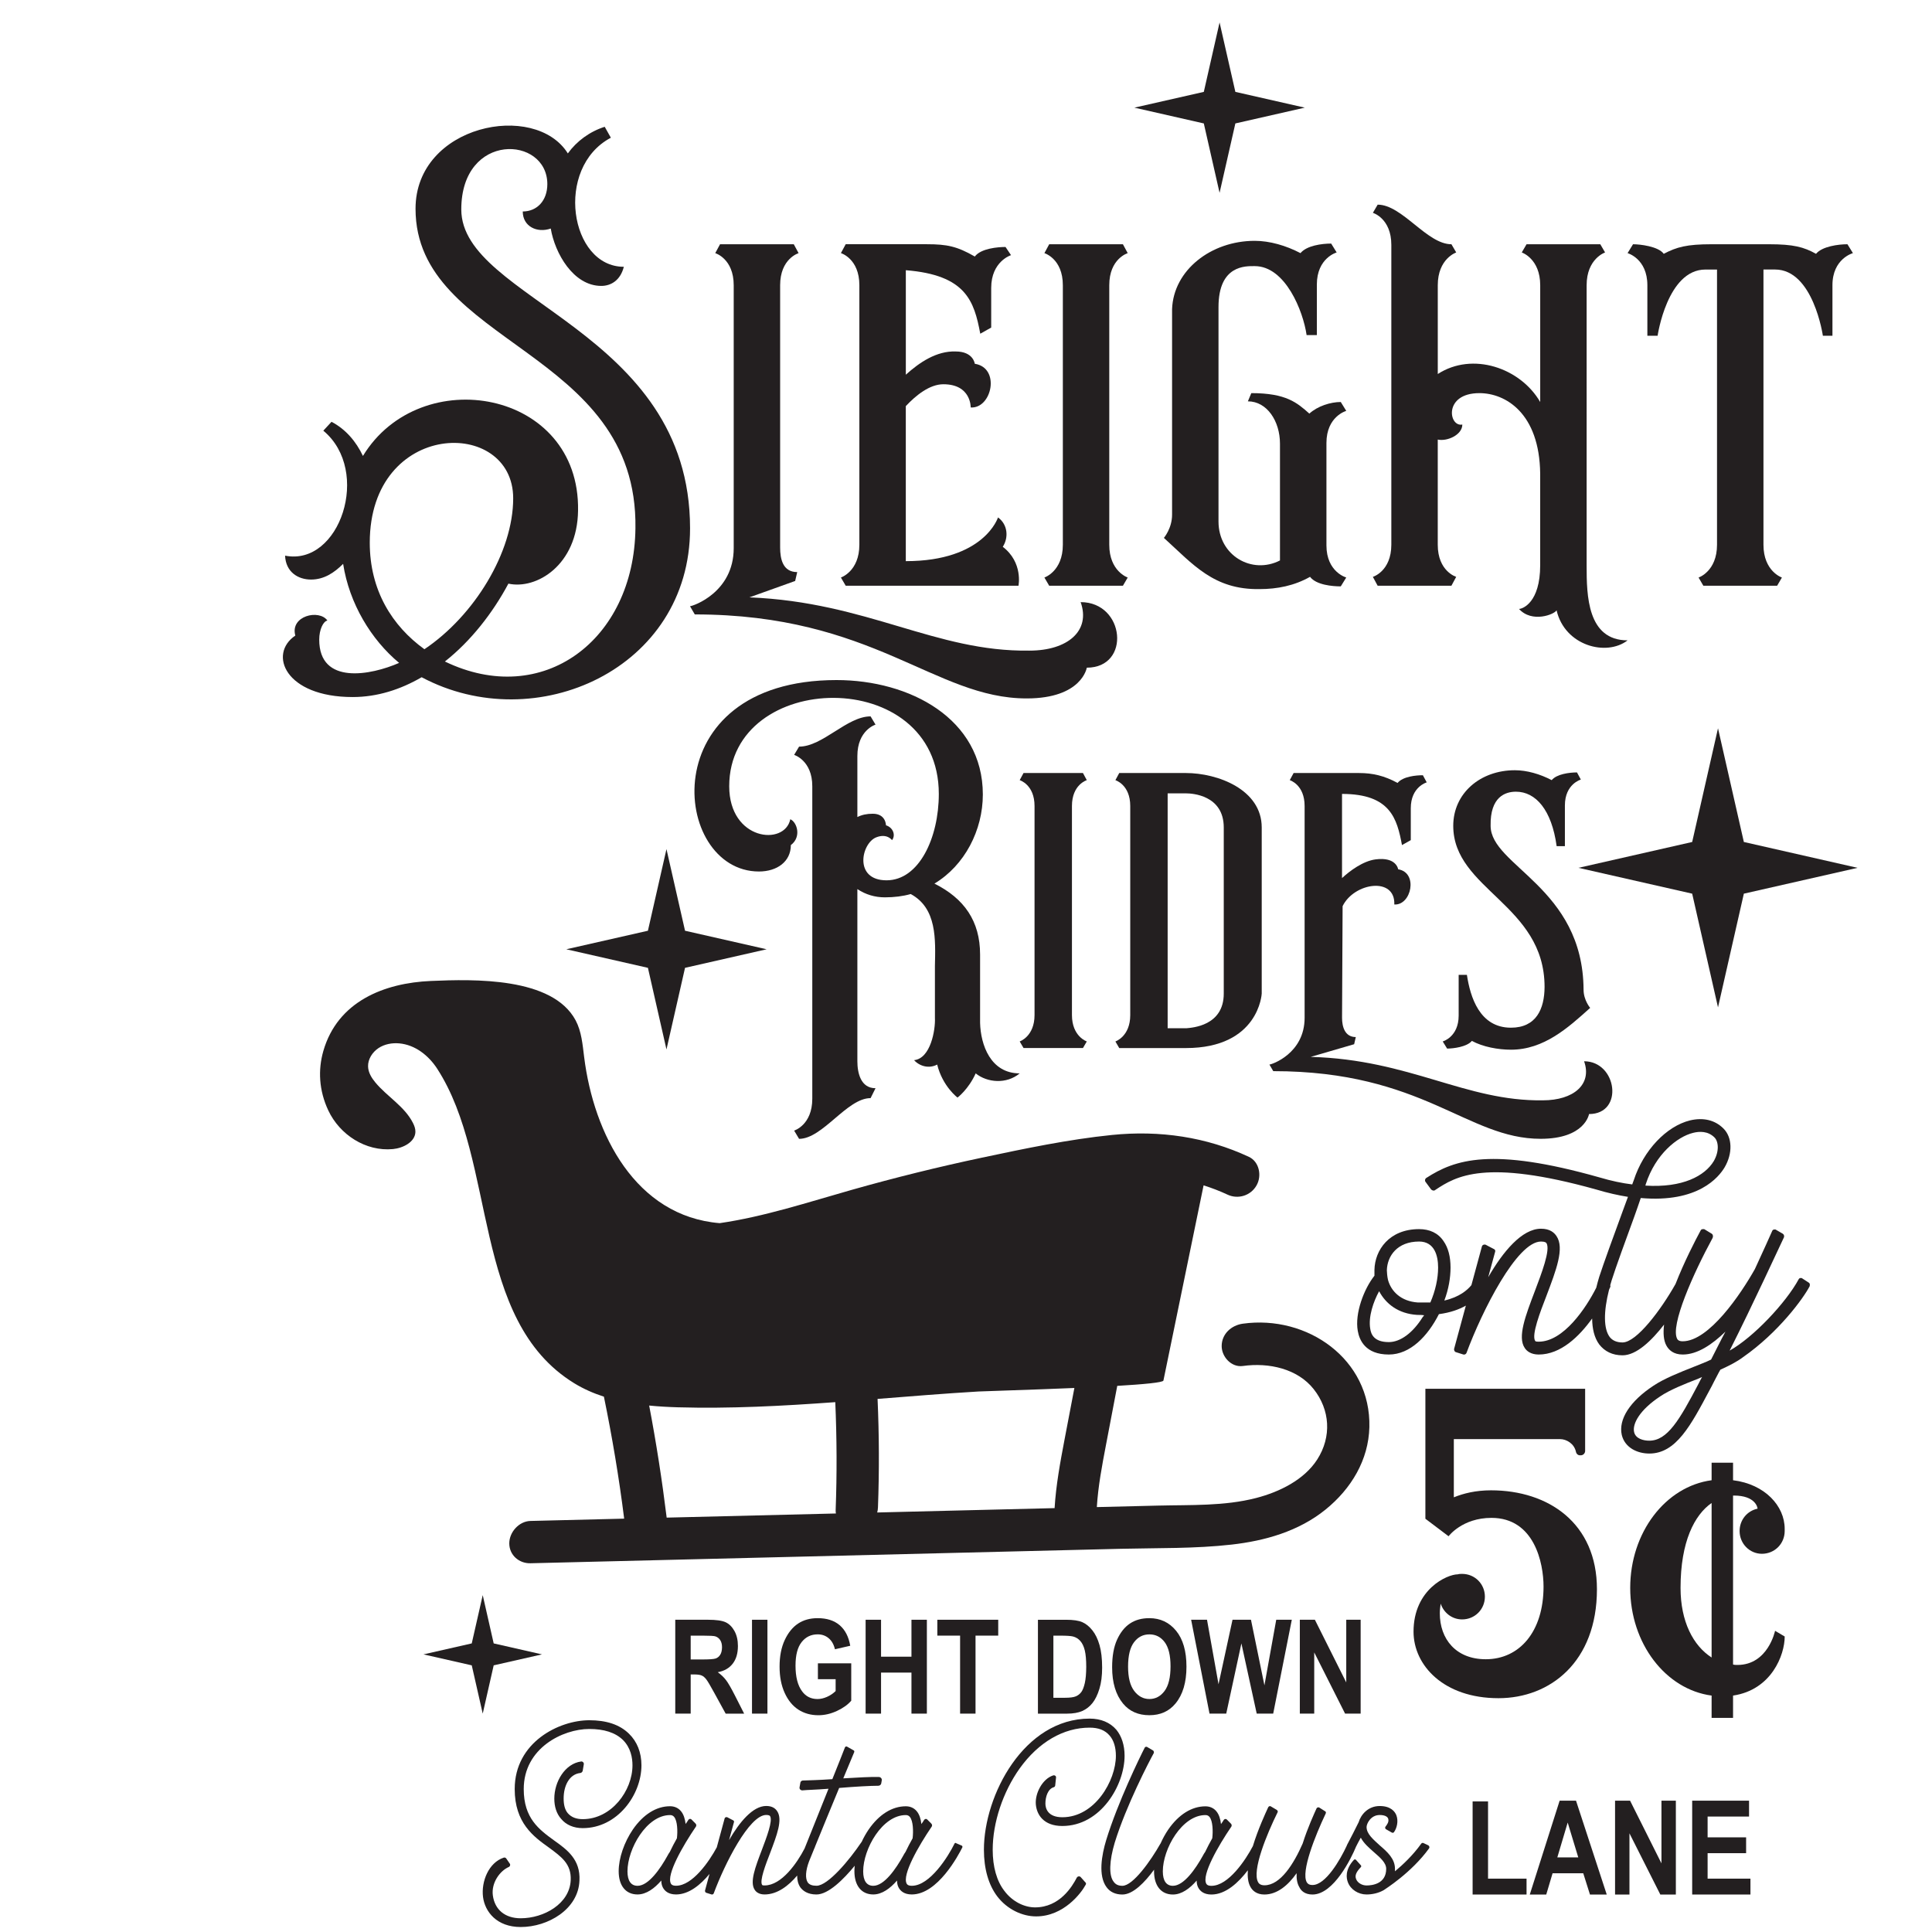 <?xml version="1.0" encoding="utf-8"?>
<!-- Generator: Adobe Illustrator 26.4.1, SVG Export Plug-In . SVG Version: 6.00 Build 0)  -->
<svg version="1.1" id="Layer_1" xmlns="http://www.w3.org/2000/svg" xmlns:xlink="http://www.w3.org/1999/xlink" x="0px" y="0px"
	 viewBox="0 0 864 864" style="enable-background:new 0 0 864 864;" xml:space="preserve">
<style type="text/css">
	.st0{fill:#231F20;}
</style>
<g>
	<path class="st0" d="M188.57,302.86c51,27.18,120.03-3.67,120.03-66.58c0-88.88-102.31-102.01-102.31-142.63
		c0-34.81,38.48-32.98,38.48-11.3c0,7.33-4.58,12.22-10.99,12.22c0,6.72,6.41,9.77,12.52,7.63c1.83,10.99,10.08,25.66,22.6,25.66
		c4.28,0,8.55-2.44,10.08-8.55c-24.13,0-31.15-44.28-5.8-57.72l-2.75-4.89c-6.72,2.14-12.52,6.41-16.49,11.91
		c-14.66-23.52-68.11-12.83-68.11,24.74c0,61.08,99.56,62.61,98.34,142.93c-0.61,50.09-41.53,80.63-85.21,59.55
		c11.61-9.16,21.38-21.69,28.4-34.82c12.52,2.75,30.85-8.24,31.15-32.68c0.92-54.06-70.55-66.57-96.2-24.43
		c-3.05-6.41-7.64-11.91-14.05-15.27l-3.67,3.97c21.69,18.02,7.33,60.77-17.1,55.89c0.31,7.33,5.8,10.69,11.61,10.69
		c5.8,0,10.38-3.05,14.35-7.02c2.75,17.72,12.52,33.9,25.04,44.29c-12.52,5.5-35.73,10.07-35.73-10.39c0-4.58,1.83-8.24,3.66-8.55
		c-3.66-5.19-16.8-2.13-14.35,6.72c-12.22,8.24-4.58,27.49,25.66,27.49C168.72,311.72,179.1,308.36,188.57,302.86z M165.36,242.7
		c0-54.97,64.14-56.2,64.14-19.85c0,24.12-17.41,52.53-39.7,67.49C175.43,279.96,165.36,264.07,165.36,242.7z"/>
	<path class="st0" d="M328.12,127.56c0,52.23,0,68.41,0,117.58c0,19.85-18.32,25.96-19.55,25.96l2.14,3.67
		c80.02,0,107.2,37.57,148.43,37.57c24.74,0,26.88-13.75,26.88-13.75c19.85,0,17.1-29.32-2.75-29.32
		c4.58,12.83-5.8,21.69-22.91,21.69c-42.14,0.61-72.38-21.69-125.22-23.82l20.46-7.33l0.92-3.97c-6.41,0-7.64-5.81-7.64-10.99
		V127.56c0-11.91,8.25-14.35,8.25-14.35l-2.14-3.97h-32.99l-2.14,3.97C319.87,113.2,328.12,115.65,328.12,127.56z"/>
	<path class="st0" d="M376.06,258.27l2.14,3.67h77.27c0,0,2.14-10.39-7.02-17.41c2.75-4.27,2.14-10.08-2.14-13.13
		c0,0-6.11,19.55-41.23,19.55v-69.33c4.58-4.89,10.69-9.78,16.8-9.78c12.52,0,12.22,10.38,12.22,10.38
		c9.47,0.61,13.44-17.71,1.83-19.54c0,0-0.61-5.5-8.55-5.5c-8.55-0.3-16.19,4.89-22.29,10.39v-46.73
		c26.88,2.14,30.54,13.74,33.29,28.4l4.89-2.75v-17.72c0-11.91,8.86-14.66,8.86-14.66l-2.45-3.66c-3.36,0-10.99,0.61-13.74,4.27
		c-7.94-4.58-12.52-5.5-21.38-5.5H378.2l-2.14,3.97c0,0,8.25,2.45,8.25,14.35v116.06C384.31,255.52,376.06,258.27,376.06,258.27z"/>
	<path class="st0" d="M467.06,258.27l2.14,3.67h32.98l2.14-3.67c0,0-8.25-2.75-8.25-14.66V127.56c0-11.91,8.25-14.35,8.25-14.35
		l-2.14-3.97H469.2l-2.14,3.97c0,0,8.25,2.45,8.25,14.35v116.06C475.31,255.52,467.06,258.27,467.06,258.27z"/>
	<path class="st0" d="M581.58,113.2c-6.41-3.36-13.74-5.5-20.46-5.5c-19.55,0-36.34,13.13-36.96,30.54v91.93
		c0,6.11-3.66,10.38-3.66,10.38c13.13,11.91,22.29,23.21,42.76,22.9c7.94,0,15.58-1.52,22.6-5.49c2.75,3.66,10.08,4.27,13.74,4.27
		l2.45-3.97c0,0-8.86-2.44-8.86-14.35v-45.81c0-11.91,8.86-14.35,8.86-14.35l-2.45-3.97c-4.58,0-10.38,1.83-14.05,5.19
		c-5.5-4.89-10.38-9.16-25.96-9.16l-1.53,3.67c8.55,0,14.35,8.86,14.35,18.93v52.23c-12.52,6.41-27.49-2.14-27.49-17.41v-95.9
		c0-18.93,12.22-18.32,16.19-18.32c13.74,0,21.68,20.16,23.21,30.84h4.58v-22.6c0-11.91,8.86-14.35,8.86-14.35l-2.45-3.97
		C591.05,108.93,584.33,109.84,581.58,113.2z"/>
	<path class="st0" d="M613.95,257.97l2.14,3.97h32.99l2.14-3.97c0,0-8.25-2.45-8.25-14.36v-47.03c4.28,0.92,10.99-2.14,10.99-6.72
		c-6.11,1.22-8.55-14.05,7.64-14.05c11.6,0,26.88,8.86,27.18,36.04v40.92c0,16.8-7.94,19.55-9.47,19.55
		c5.8,6.41,15.88,2.44,16.8,0.61c3.66,15.88,22.29,20.77,31.76,13.44c-18.02,0-18.32-20.16-18.32-33.29V127.56
		c0-11.91,8.25-14.66,8.25-14.66l-2.14-3.67h-32.98l-2.14,3.67c0,0,8.25,2.75,8.25,14.66v52.23c-8.86-15.27-30.23-22.61-45.81-12.53
		v-39.7c0-11.91,8.25-14.66,8.25-14.66l-2.14-3.67c-10.99,0-21.99-17.71-32.99-17.71l-2.14,3.66c0,0,8.25,2.44,8.25,14.35v134.07
		C622.19,255.52,613.95,257.97,613.95,257.97z"/>
	<path class="st0" d="M736.71,127.56v22.6h4.58c0,0,4.28-29.62,21.38-29.62h5.19v123.08c0,11.91-8.25,14.66-8.25,14.66l2.14,3.67
		h32.99l2.14-3.67c0,0-8.25-2.75-8.25-14.66V120.53h5.19c17.1,0,21.38,29.62,21.38,29.62h4.28v-22.6c0-11.91,9.16-14.35,9.16-14.35
		l-2.45-3.97c-3.97,0-11.3,0.92-14.05,4.28c-5.5-3.05-10.08-4.28-21.07-4.28h-25.65c-10.99,0-15.58,1.22-21.38,4.28
		c-2.44-3.36-10.69-4.28-13.74-4.28l-2.44,3.97C727.85,113.2,736.71,115.65,736.71,127.56z"/>
	<path class="st0" d="M408.78,474.11c2.46,2.7,6.64,3.93,10.33,1.97c2.46,9.84,9.1,14.76,9.1,14.76s4.92-3.69,8.12-10.82
		c5.17,4.18,13.78,4.92,19.68,0c-13.04,0-17.47-12.79-17.71-22.63v-30.5c0-15.01-7.13-25.09-20.42-31.74
		c13.53-8.12,21.65-23.86,21.65-39.85c0-33.95-32.72-51.17-65.44-51.17c-82.66,0-73.8,85.61-34.69,85.61
		c8.12,0,14.27-4.43,14.27-11.81c4.92-3.69,2.71-10.33-0.25-11.56c-2.46,12.05-27.31,9.59-27.31-14.76
		c0-52.15,93.73-54.37,93.73,3.44c0,19.68-8.86,38.63-23.37,38.63c-14.76,0-11.32-16.48-4.68-19.19c4.92-1.97,7.13,1.23,7.13,1.23
		c1.72-2.21,0.49-5.66-2.71-6.64c0,0,0-5.17-5.9-5.17c-2.71,0-4.92,0.49-6.89,1.48v-27.31c0-11.56,8.12-14.02,8.12-14.02l-2.21-3.69
		c-10.58,0-21.4,13.53-31.98,13.53l-2.21,3.69c0,0,8.12,2.46,8.12,14.02v139.73c0,11.81-8.12,14.27-8.12,14.27l2.21,3.69
		c10.58,0,21.4-18.21,31.98-18.21l2.21-4.43c-6.64,0-8.12-6.89-8.12-12.05v-77c3.69,2.46,7.87,3.69,12.3,3.69
		c4.18,0,8.12-0.5,11.56-1.48c11.81,6.39,11.07,20.41,10.82,32.23v23.12C418.38,460.58,416.16,473.37,408.78,474.11z"/>
	<path class="st0" d="M486.02,348.89l-1.72-3.2h-26.57l-1.72,3.2c0,0,6.64,1.97,6.64,11.56v93.48c0,9.6-6.64,11.81-6.64,11.81
		l1.72,2.95h26.57l1.72-2.95c0,0-6.64-2.21-6.64-11.81v-93.48C479.38,350.86,486.02,348.89,486.02,348.89z"/>
	<path class="st0" d="M498.81,465.75l1.72,2.95h29.77c32.72,0,33.95-24.36,33.95-24.36v-74.29c0-16.97-19.68-24.35-33.95-24.35
		h-29.77l-1.72,3.2c0,0,6.64,1.97,6.64,11.56v93.48C505.46,463.53,498.81,465.75,498.81,465.75z M522.18,354.8h8.36
		c2.46,0,16.73,0.74,16.73,15.25v74.29c0,14.52-14.27,15.25-16.73,15.5h-8.36V354.8z"/>
	<path class="st0" d="M576.79,348.89c0,0,6.64,1.97,6.64,11.56v94.71c0,15.99-14.76,20.91-15.74,20.91l1.72,2.95
		c67.16,0,86.59,30.26,119.56,30.26c19.93,0,21.65-11.07,21.65-11.07c15.74,0,12.55-23.61-2.21-23.61
		c3.69,10.33-4.68,17.47-18.45,17.47c-34.69,0.49-59.29-18.21-103.81-19.43l19.43-5.66l0.74-3.2c-4.92,0-6.15-4.67-6.15-8.61
		l0.25-49.94c5.17-10.57,23.62-13.28,23.12-0.74c7.63,0.5,10.82-14.27,1.72-15.74c0,0-0.74-5.66-10.09-4.43
		c-5.66,0.74-11.56,5.17-15.01,8.36v-37.64c21.65,0,24.6,11.07,26.81,22.88l3.94-2.21v-14.27c0-9.59,7.13-11.56,7.13-11.56
		l-1.72-3.19c-2.95,0-8.86,0.49-11.32,3.44c-5.9-3.2-11.07-4.43-17.22-4.43h-29.27L576.79,348.89z"/>
	<path class="st0" d="M675.69,459.59c-14.02,0-18.2-13.78-19.68-23.62h-3.69v18.21c0,9.59-7.13,11.56-7.13,11.56l1.97,3.19
		c2.71,0,8.86-0.74,11.07-3.44c4.92,2.7,11.81,3.94,17.47,3.94c14.76,0,25.59-9.84,35.43-18.7c0,0-2.95-3.45-2.95-8.12
		c-0.25-45.76-41.57-55.36-41.57-73.31c-0.25-13.04,6.64-15.25,11.32-15.25c8.86,0,15.99,8.12,18.21,24.35h3.69v-18.21
		c0-9.59,7.13-11.56,7.13-11.56l-1.72-3.2c-3.44,0-9.1,0.74-11.31,3.45c-5.17-2.71-11.07-4.43-16.48-4.43
		c-15.5,0-27.55,10.34-27.55,24.85c0,28.54,40.84,35.18,40.84,72.08C690.69,451.23,687,459.59,675.69,459.59z"/>
	<path class="st0" d="M327.65,744.03c1.57-2,2.35-4.65,2.35-7.93c0-2.6-0.51-4.82-1.54-6.69c-1.03-1.86-2.34-3.17-3.93-3.92
		c-1.6-0.75-4.26-1.13-7.98-1.13h-14.57v41.98h6.9v-17.52h1.43c1.6,0,2.76,0.15,3.48,0.47c0.72,0.31,1.41,0.89,2.05,1.72
		c0.65,0.83,1.87,2.9,3.67,6.2l5.01,9.14h8.26l-4.16-8.19c-1.67-3.28-2.99-5.56-3.96-6.83c-0.97-1.27-2.2-2.44-3.68-3.51
		C323.85,747.3,326.08,746.04,327.65,744.03z M322.08,740.03c-0.53,0.84-1.23,1.4-2.08,1.67c-0.86,0.28-2.85,0.42-5.99,0.42h-5.13
		v-10.65h5.42c3.1,0,4.97,0.11,5.62,0.32c0.91,0.3,1.63,0.86,2.17,1.68c0.53,0.81,0.8,1.88,0.8,3.22
		C322.87,738.07,322.61,739.19,322.08,740.03z"/>
	<rect x="336.3" y="724.36" class="st0" width="6.9" height="41.98"/>
	<path class="st0" d="M365.67,730.89c1.9,0,3.53,0.57,4.9,1.72c1.37,1.14,2.31,2.79,2.82,4.95l6.84-1.57
		c-0.7-4.04-2.29-7.11-4.75-9.21c-2.46-2.09-5.74-3.13-9.82-3.13c-3.4,0-6.33,0.81-8.77,2.43s-4.43,4.08-5.96,7.36
		c-1.53,3.29-2.3,7.24-2.3,11.86c0,4.5,0.75,8.42,2.27,11.75c1.51,3.33,3.56,5.83,6.14,7.51c2.59,1.67,5.57,2.5,8.95,2.5
		c2.77,0,5.54-0.64,8.3-1.92s4.88-2.81,6.39-4.58v-16.72h-14.91v7.1h7.93v5.31c-1.14,1.1-2.44,1.98-3.89,2.61
		c-1.45,0.64-2.86,0.96-4.21,0.96c-2.89,0-5.18-1.13-6.87-3.41c-1.98-2.63-2.97-6.48-2.97-11.54c0-4.72,0.91-8.22,2.74-10.52
		C360.33,732.04,362.72,730.89,365.67,730.89z"/>
	<polygon class="st0" points="414.5,766.34 414.5,724.36 407.61,724.36 407.61,740.88 394.01,740.88 394.01,724.36 387.11,724.36 
		387.11,766.34 394.01,766.34 394.01,747.99 407.61,747.99 407.61,766.34 	"/>
	<polygon class="st0" points="446.41,724.36 419.18,724.36 419.18,731.46 429.36,731.46 429.36,766.34 436.26,766.34 436.26,731.46 
		446.41,731.46 	"/>
	<path class="st0" d="M484.01,725.44c-1.62-0.71-4.03-1.07-7.22-1.07h-12.62v41.98h12.99c2.79,0,5.07-0.4,6.85-1.19
		c1.77-0.79,3.29-1.97,4.54-3.54c1.25-1.56,2.29-3.69,3.11-6.37c0.82-2.68,1.22-5.84,1.22-9.46c0-4.03-0.39-7.4-1.17-10.11
		c-0.78-2.71-1.85-4.92-3.22-6.62C487.13,727.36,485.63,726.15,484.01,725.44z M485.13,752.69c-0.42,1.83-0.95,3.17-1.58,4.02
		c-0.64,0.85-1.45,1.49-2.45,1.91c-1,0.42-2.61,0.63-4.83,0.63h-5.19v-27.78h3.14c2.77,0,4.65,0.13,5.62,0.37
		c1.29,0.33,2.39,1,3.29,2.03c0.9,1.03,1.57,2.44,2,4.23c0.43,1.79,0.64,4.25,0.64,7.35C485.75,748.44,485.55,750.86,485.13,752.69z
		"/>
	<path class="st0" d="M513.98,723.65c-3.38,0-6.26,0.79-8.64,2.38c-2.38,1.58-4.3,3.99-5.78,7.23c-1.47,3.23-2.21,7.35-2.21,12.35
		c0,6.89,1.63,12.31,4.9,16.26c2.87,3.46,6.79,5.18,11.75,5.18c4.92,0,8.82-1.75,11.69-5.24c3.27-3.95,4.9-9.44,4.9-16.46
		c0-6.95-1.55-12.3-4.63-16.06C522.88,725.53,518.88,723.65,513.98,723.65z M520.79,756.22c-1.79,2.39-4.04,3.59-6.77,3.59
		c-2.7,0-4.97-1.21-6.8-3.62c-1.83-2.41-2.74-6.03-2.74-10.86c0-4.93,0.89-8.56,2.66-10.91c1.77-2.35,4.06-3.52,6.88-3.52
		c2.82,0,5.1,1.16,6.84,3.49c1.74,2.33,2.61,5.93,2.61,10.79C523.47,750.14,522.58,753.82,520.79,756.22z"/>
	<polygon class="st0" points="559.44,724.36 551.19,724.36 544.93,753.21 539.78,724.36 532.68,724.36 540.9,766.34 548.38,766.34 
		555.16,734.94 562.01,766.34 569.38,766.34 577.7,724.36 570.74,724.36 565.46,753.7 	"/>
	<polygon class="st0" points="588.02,724.36 581.29,724.36 581.29,766.34 587.73,766.34 587.73,738.97 601.53,766.34 608.49,766.34 
		608.49,724.36 602.05,724.36 602.05,752.39 	"/>
	<polygon class="st0" points="665.46,805.61 658.56,805.61 658.56,847.24 682.68,847.24 682.68,840.14 665.46,840.14 	"/>
	<path class="st0" d="M697.48,805.27l-13.35,41.97h7.36l2.83-9.5h13.72l3,9.5h7.5l-13.74-41.97H697.48z M696.44,830.64l4.64-15.58
		l4.73,15.58H696.44z"/>
	<polygon class="st0" points="743.01,833.3 728.98,805.27 722.26,805.27 722.26,847.24 728.7,847.24 728.7,819.87 742.5,847.24 
		749.45,847.24 749.45,805.27 743.01,805.27 	"/>
	<polygon class="st0" points="763.65,828.75 780.87,828.75 780.87,821.67 763.65,821.67 763.65,812.37 782.18,812.37 782.18,805.27 
		756.75,805.27 756.75,847.24 782.81,847.24 782.81,840.14 763.65,840.14 	"/>
	<path class="st0" d="M259.61,792.88c0.49-0.12,0.85-0.49,0.98-0.98l0.49-2.93c0.12-0.61-0.49-1.35-1.22-1.22
		c-7.21,0.98-11.97,9.04-11.97,16.61c0,3.54,0.98,6.72,3.05,9.04c2.2,2.69,5.62,4.15,9.65,4.15c15.52,0,26.27-14.9,26.27-28.1
		c0-5.74-1.95-10.63-5.62-14.17c-4.15-4.03-10.02-5.98-17.71-5.98c-13.44,0-33.35,9.77-33.35,30.78c0,15.15,8.43,21.26,15.27,26.14
		c5.62,4.16,10.14,7.33,9.77,14.66c-0.49,10.51-11.97,16.98-22.36,16.98c-6.96,0-11.6-3.79-12.46-10.26
		c-0.73-5.62,3.18-10.99,7.21-12.71c0.49-0.24,0.73-0.98,0.37-1.46l-1.59-2.32c-0.25-0.37-0.73-0.49-1.1-0.37
		c-6.72,2.2-10.14,10.63-9.28,17.59c0.85,6.59,6.11,13.44,16.86,13.44c12.22,0,25.78-7.94,26.27-20.77
		c0.49-9.41-5.5-13.8-11.36-17.96c-6.72-4.89-13.56-9.89-13.56-22.96c0-18.32,17.47-26.87,29.32-26.87c6.6,0,11.61,1.59,15.03,4.89
		c3.54,3.54,4.28,8.06,4.28,11.36c0,11.36-9.41,24.07-22.23,24.07c-2.93,0-5.13-0.85-6.72-2.69c-1.34-1.59-1.83-3.91-1.83-6.48
		C252.03,798.62,254.6,793.37,259.61,792.88z"/>
	<path class="st0" d="M430.13,825.38c-0.73-0.24-1.83-0.85-2.56-1.1c-0.25-0.24-0.61-0.12-0.73,0.24
		c-2.81,5.74-10.99,18.81-19.06,18.81c-1.83,0-2.2-0.73-2.32-0.98c-2.08-3.91,5.25-16.73,11.24-25.53c0.24-0.49,0.12-0.98-0.25-1.34
		l-1.83-1.84c-0.49-0.36-0.98-0.24-1.35,0.25c-0.25,0.49-0.73,1.1-1.22,1.83c-0.25-2.2-0.85-4.28-2.08-5.74
		c-1.22-1.47-2.93-2.2-4.89-2.2c-6.11,0-11.97,3.66-16.61,10.38c-1.19,1.75-2.25,3.63-3.14,5.57c-0.05,0.05-0.11,0.1-0.15,0.17
		c-5.25,7.82-14.9,19.42-20.03,19.42c-1.95,0-3.18-0.49-3.91-1.47c-1.22-1.83-0.98-5.37,0.61-9.53c0.38-0.93,1.19-2.91,2.27-5.57
		c0.11-0.24,0.22-0.47,0.3-0.66c0.06-0.09,0.09-0.2,0.09-0.31c2.78-6.82,7.09-17.34,10.77-26.2c7.21-0.61,14.17-0.98,17.47-0.98
		c0.61,0,1.22-0.36,1.35-1.1l0.24-1.35c0.12-0.73-0.49-1.47-1.34-1.47c-3.3-0.12-9.53,0.24-15.88,0.61
		c2.32-5.62,4.15-10.02,4.89-11.73c0.12-0.37,0-0.73-0.37-0.85l-2.81-1.59c-0.37-0.25-0.86,0-0.98,0.36
		c-0.73,1.96-2.93,7.45-5.62,14.17c-6.96,0.49-10.87,0.49-13.32,0.61c-0.49,0.12-0.98,0.49-0.98,0.98l-0.37,2.08
		c-0.12,0.73,0.49,1.35,1.22,1.35c2.57-0.25,5.62-0.25,11.73-0.73c-3.89,9.64-8.27,20.6-10.7,26.72
		c-3.32,6.43-10.26,16.52-17.88,16.52c-0.37,0-0.98,0-1.1-0.24c-1.22-1.84,1.59-9.16,3.54-14.17c3.05-8.07,5.74-15.03,3.18-18.81
		c-0.73-1.1-2.08-2.32-4.89-2.32c-5.99,0-11.97,7.21-16.62,15.27l2.2-8.06c0.12-0.37-0.12-0.73-0.49-0.85l-2.57-1.35
		c-0.49-0.12-0.98,0.12-1.1,0.49l-3.53,13c-3.38,6.27-10.84,17.17-18.21,17.17c-1.83,0-2.2-0.73-2.32-0.98
		c-2.08-3.91,5.25-16.73,11.24-25.53c0.24-0.49,0.12-0.98-0.25-1.34l-1.83-1.84c-0.49-0.36-0.98-0.24-1.35,0.25
		c-0.25,0.49-0.73,1.1-1.22,1.83c-0.25-2.2-0.85-4.28-2.08-5.74c-1.22-1.47-2.93-2.2-4.89-2.2c-6.11,0-11.97,3.66-16.61,10.38
		c-3.91,5.74-6.35,12.83-6.35,18.69c0,6.47,3.18,10.38,8.43,10.38c3.91,0,7.57-2.69,10.63-6.23c0,1.22,0.25,2.32,0.73,3.18
		c0.73,1.35,2.32,3.05,5.86,3.05c5.79,0,11-4.37,14.98-9.18l-2.03,7.47c0,0.37,0.12,0.85,0.61,0.98l2.32,0.73
		c0.37,0.12,0.86-0.12,0.98-0.49c4.89-13.19,15.88-35.06,23.46-35.06c1.34,0,1.59,0.36,1.71,0.49c1.35,2.08-1.59,9.65-3.66,15.15
		c-2.93,7.7-5.5,14.41-3.18,17.84c0.61,0.98,1.95,2.07,4.4,2.07c5.75,0,10.74-3.92,14.58-8.45c-0.01,1.89,0.37,3.74,1.42,5.28
		c1.1,1.47,3.18,3.18,7.21,3.18c5.35,0,12.13-6.79,17.11-12.85c-0.09,0.84-0.14,1.66-0.14,2.46c0,6.47,3.18,10.38,8.43,10.38
		c3.91,0,7.57-2.69,10.63-6.23c0,1.22,0.25,2.32,0.73,3.18c0.73,1.35,2.32,3.05,5.86,3.05c11.61,0,20.89-17.59,22.6-21.01
		C430.49,825.87,430.37,825.5,430.13,825.38z M298.57,829.78c-3.3,5.99-8.55,13.56-13.44,13.56c-2.93,0-4.52-2.2-4.52-6.47
		c0-10.02,8.55-25.16,19.06-25.16c0.73,0,1.35,0.24,1.83,0.85c1.47,1.83,1.59,6.35,1.22,9.53c-1.1,1.96-2.2,4.03-3.18,6.11
		C299.18,828.68,298.81,829.29,298.57,829.78z M403.98,829.78c-3.3,5.99-8.55,13.56-13.44,13.56c-2.93,0-4.52-2.2-4.52-6.47
		c0-10.02,8.55-25.16,19.06-25.16c0.73,0,1.35,0.24,1.83,0.85c1.47,1.83,1.59,6.35,1.22,9.53c-1.1,1.96-2.2,4.03-3.18,6.11
		C404.59,828.68,404.23,829.29,403.98,829.78z"/>
	<path class="st0" d="M471.29,799.24c0.37-0.12,0.61-0.49,0.61-0.85l0.36-3.42c0.12-0.73-0.61-1.22-1.34-0.98
		c-4.76,1.59-8.06,7.94-7.7,12.83c0.37,4.76,3.54,9.77,11.85,9.77c17.22,0,27.85-18.32,27.85-31.4c0-4.76-1.34-8.79-3.66-11.61
		c-2.81-3.3-6.96-5.01-11.97-5.01c-29.32,0-47.28,34.2-47.28,58.64c0,8.55,2.08,15.76,5.99,20.89c4.4,5.74,11.12,8.92,17.35,8.92
		c12.46,0,20.28-10.63,22.11-14.05c0.37-0.49,0.25-0.98-0.24-1.35l-1.95-2.2c-0.49-0.49-1.35-0.36-1.71,0.25
		c-2.08,4.03-7.69,13.32-18.69,13.32c-4.64,0-10.02-2.45-13.68-7.33c-3.42-4.39-5.25-10.75-5.25-18.44
		c0-12.1,4.52-25.78,12.09-36.41c8.43-11.73,19.55-18.2,31.27-18.2c3.91,0,6.84,1.1,8.92,3.54c1.83,2.08,2.81,5.25,2.81,9.04
		c0,11.12-9.41,27.49-23.94,27.49c-6.48,0-7.58-3.91-7.58-6.11C467.5,803.63,468.6,799.97,471.29,799.24z"/>
	<path class="st0" d="M638.75,825.25l-2.08-0.98c-0.37-0.24-0.85-0.12-1.1,0.24c-3.66,5.13-8.19,9.41-11.73,12.34
		c0-0.36,0-0.73,0-1.1c0-4.52-3.42-7.58-6.84-10.51c-2.93-2.69-5.86-5.13-5.86-8.18c0-1.47,1.83-5.38,5.86-5.38
		c2.08,0,3.42,0.61,3.79,1.59c0.49,1.47-0.49,2.69-1.22,3.67c-0.24,0.36-0.12,0.85,0.25,1.1l2.57,1.47
		c0.37,0.24,0.73,0.12,0.98-0.12c1.35-1.84,2.08-5.01,1.1-7.58c-0.61-1.59-2.44-4.15-7.45-4.15c-5.25,0-8.43,3.91-9.41,7.21
		c-1.4,2.9-3.65,7.23-4.83,9.47c-0.01,0.02-0.03,0.03-0.05,0.06c-0.03,0.06-0.06,0.13-0.08,0.19c-0.11,0.2-0.21,0.39-0.29,0.55
		c-0.05,0.1-0.08,0.21-0.1,0.31c-2.87,6.2-9.41,17.53-15.29,17.53c-1.59,0-2.2-0.61-2.57-1.22c-2.69-4.76,3.79-20.89,8.43-30.66
		c0.25-0.49,0.12-0.98-0.24-1.1l-2.69-1.71c-0.37-0.12-0.85,0-1.1,0.37c-1.1,2.44-4.03,8.79-6.23,15.76
		c-3.91,8.92-9.89,18.69-17.1,18.69c-1.83,0-2.56-0.85-2.81-1.35c-2.93-5.13,3.91-21.62,8.68-31.27c0.24-0.36,0-0.85-0.37-1.1
		l-2.69-1.59c-0.37-0.25-0.85,0-1.1,0.36c-1.2,2.6-4.58,9.87-6.88,17.42c-3.21,6.14-10.92,17.77-18.53,17.77
		c-1.83,0-2.2-0.73-2.32-0.98c-2.08-3.91,5.25-16.73,11.24-25.53c0.25-0.49,0.12-0.98-0.25-1.34l-1.83-1.84
		c-0.49-0.36-0.98-0.24-1.35,0.25c-0.24,0.49-0.73,1.1-1.22,1.83c-0.25-2.2-0.85-4.28-2.08-5.74c-1.22-1.47-2.93-2.2-4.89-2.2
		c-6.11,0-11.97,3.66-16.61,10.38c-1.34,1.96-2.49,4.08-3.45,6.25c-0.03,0.03-0.07,0.06-0.09,0.1
		c-4.28,7.58-12.22,18.81-16.98,18.81c-1.83,0-3.05-0.61-3.91-1.83c-2.2-2.81-1.95-9.29,0.49-17.47
		c5.13-16.62,15.39-36.29,17.47-40.07c0.12-0.36,0-0.85-0.25-1.1l-2.69-1.59c-0.36-0.24-0.85-0.12-1.1,0.24
		c-2.2,4.28-12.09,24.56-17.22,41.29c-2.08,6.84-3.67,16,0.12,21.13c1.59,2.2,4.03,3.3,7.09,3.3c4.82,0,10.1-5.55,14.18-11.11
		c-0.01,0.24-0.02,0.49-0.02,0.73c0,6.47,3.18,10.38,8.43,10.38c3.91,0,7.57-2.69,10.63-6.23c0,1.22,0.25,2.32,0.73,3.18
		c0.73,1.35,2.32,3.05,5.86,3.05c6.45,0,12.18-5.43,16.29-10.84c-0.2,2.95,0.1,5.55,1.17,7.42c0.85,1.59,2.69,3.42,6.23,3.42
		c5.74,0,10.63-4.15,14.42-9.53c-0.12,2.44,0.25,4.64,1.22,6.23c0.73,1.59,2.45,3.3,5.87,3.3c9.53,0,17.47-16.49,19.42-21.26
		c0-0.01,0-0.01,0-0.02c0.57-1.18,1.38-2.69,2.19-4.14c1.35,2.56,3.67,4.52,5.86,6.47c2.81,2.44,5.5,4.76,5.5,7.45
		c0,6.72-6.23,7.45-8.79,7.45c-2.08,0-4.03-1.22-4.64-2.81c-0.73-1.71,0.12-3.3,2.08-5.38c0.25-0.25,0.25-0.61,0-0.85l-2.08-2.32
		c-0.25-0.37-0.73-0.37-0.98-0.13c-4.15,4.52-3.42,8.31-2.69,10.14c1.22,3.18,4.64,5.38,8.31,5.38c2.56,0,5.38-0.61,7.7-1.95
		c0.49-0.37,12.34-7.7,20.28-18.69C639.36,826.23,639.24,825.5,638.75,825.25z M537.98,829.78c-3.3,5.99-8.55,13.56-13.44,13.56
		c-2.93,0-4.52-2.2-4.52-6.47c0-10.02,8.55-25.16,19.06-25.16c0.73,0,1.35,0.24,1.83,0.85c1.47,1.83,1.59,6.35,1.22,9.53
		c-1.1,1.96-2.2,4.03-3.18,6.11C538.59,828.68,538.22,829.29,537.98,829.78z"/>
	<path class="st0" d="M167.85,484.07c-1.69-2.04-3.18-4.44-3.25-7.16c-0.09-3.2,1.9-6.36,4.64-8.18c2.74-1.82,6.11-2.41,9.28-2.13
		c7.16,0.64,13.17,5.44,17,11.35c26.94,41.57,15.04,112.27,61.29,140.65c4.16,2.55,8.61,4.5,13.26,6
		c3.71,18.03,6.76,36.22,9.06,54.55c-13.97,0.34-27.95,0.68-41.92,1.03c-5.13,0.13-9.46,5.03-9.46,10.02c0,5.24,4.35,9.02,9.46,8.9
		c37.74-0.92,75.47-1.85,113.21-2.77c33.71-0.82,67.42-1.65,101.13-2.48c16.6-0.41,33.21-0.81,49.81-1.22
		c16.41-0.4,33.04-0.02,49.45-1.88c14.82-1.68,29.91-5.89,41.99-15.67c11.49-9.3,19.22-22.18,19.59-36.83
		c0.75-30.39-27.72-50.3-56.59-46.29c-5.11,0.71-9.46,4.56-9.46,10.02c0,4.82,4.36,9.61,9.46,8.9c11.77-1.64,24.49,1.28,31.66,10.31
		c7.36,9.27,8.15,21.34,1.59,31.54c-5.79,9-16.74,14.45-27.28,17.18c-14.26,3.69-29.38,3.04-43.8,3.4
		c-9.15,0.22-18.3,0.45-27.46,0.67c0.57-9.32,2.32-18.54,4.09-27.8c1.68-8.8,3.36-17.61,5.04-26.41c11.73-0.69,20.46-1.5,20.65-2.38
		c0,0,14.12-68.62,17.96-87.29c3.65,1.15,7.24,2.53,10.75,4.17c4.54,2.12,10.27,0.57,12.94-4.16c2.5-4.42,1.12-10.63-3.39-12.74
		c-19.02-8.9-39.91-11.99-61.35-9.8c-19.42,1.98-38.91,6.08-58.11,10.15c-19.52,4.14-38.95,8.94-58.22,14.4
		c-19.24,5.45-39.16,12-59.03,14.88c-37.61-3.09-56.32-39.87-60.61-74.3c-0.7-5.63-1.18-11.46-3.8-16.38
		c-10.35-19.43-45.57-18.45-64.74-17.63c-20.85,0.9-41.73,9.11-48.11,31.38c-2.39,8.35-1.98,17.56,2.24,26.53
		c5.08,10.82,16.7,18.44,28.92,17.27c4.5-0.43,9.86-3.12,10.03-7.63c0.05-1.42-0.45-2.76-1.07-4
		C180.95,494.77,173.15,490.45,167.85,484.07z M392.45,625.6c15.12-1.2,30.2-2.43,45.16-3.32c2.67-0.16,23.02-0.72,42.86-1.57
		c-1.46,7.67-2.93,15.33-4.39,23c-1.94,10.19-3.84,20.45-4.46,30.73c-15.74,0.39-31.49,0.77-47.23,1.16
		c-10.7,0.26-21.4,0.52-32.1,0.79c0.19-0.73,0.32-1.48,0.34-2.25C393.23,657.92,393.17,641.73,392.45,625.6z M303.1,629.35
		c23.25,0.67,46.84-0.58,70.44-2.3c0.7,16.02,0.77,32.1,0.17,48.21c-0.02,0.54,0.02,1.07,0.11,1.58
		c-25.23,0.62-50.46,1.24-75.68,1.85c-2.07-16.82-4.67-33.53-7.83-50.12C294.56,628.99,298.85,629.23,303.1,629.35z"/>
	<path class="st0" d="M808.92,573.62l-2.95-1.91c-0.18-0.18-0.35-0.18-0.7-0.18c-0.35,0-0.69,0.18-0.87,0.52
		c-5.73,10.59-20.31,26.04-30.9,31.95c10.77-21.36,21.88-45.66,24.31-50.7c0.17-0.52,0-1.21-0.52-1.56l-3.3-1.91h-0.35
		c-0.52,0-0.87,0.17-1.04,0.52c-1.04,2.43-3.99,8.86-7.81,17.19c-6.25,11.11-20.49,32.29-32.29,32.29c-1.74,0-2.26-0.69-2.43-1.04
		c-3.3-5.9,7.29-29.51,15.8-45.14c0.35-0.7,0.18-1.56-0.35-1.91l-3.13-1.91c-0.17-0.17-0.52-0.17-0.69-0.17
		c-0.52,0-1.04,0.17-1.21,0.69c-2.33,4.33-7.3,13.9-11.18,23.84c-6.48,11.53-17.42,26.16-23.71,26.16c-2.61,0-4.51-0.87-5.73-2.43
		c-2.75-3.67-2.81-11.25-0.29-21.19c0.18-0.38,0.34-0.73,0.47-1.03c0.17-0.26,0.17-0.61,0.04-0.91c0.2-0.73,0.42-1.47,0.65-2.22
		c1.74-5.55,6.42-18.4,10.24-28.82c1.04-2.78,1.91-5.56,2.78-7.99c25.69,2.26,34.9-9.37,37.5-13.72c3.65-6.25,3.47-13.37-0.52-17.36
		c-3.82-3.82-9.03-5.03-14.93-3.64c-10.59,2.6-20.83,13.37-25.17,26.73c-0.18,0.35-0.35,1.04-0.7,1.91
		c-4.34-0.52-9.37-1.56-14.58-3.12c-48.44-13.72-64.76-7.99-77.43,0.17c-0.69,0.35-0.87,1.39-0.35,1.91l2.43,3.3
		c0.52,0.52,1.39,0.7,1.91,0.17c9.2-6.08,22.05-14.06,71.87-0.17c5.21,1.56,9.9,2.61,14.24,3.3c-0.69,1.91-1.56,4.17-2.43,6.6
		c-3.82,10.42-8.51,23.26-10.42,29.17c-0.47,1.55-0.92,3.18-1.33,4.87c-4.58,9.1-14.65,24.13-25.75,24.13c-0.52,0-1.39,0-1.56-0.35
		c-1.74-2.6,2.26-13.02,5.03-20.14c4.34-11.46,8.16-21.35,4.51-26.73c-1.04-1.56-2.95-3.3-6.94-3.3c-8.51,0-17.01,10.24-23.61,21.7
		l3.12-11.46c0.17-0.52-0.17-1.04-0.69-1.21l-3.65-1.91c-0.69-0.18-1.39,0.17-1.56,0.69l-4.73,17.42c-1.74,2.15-5.3,5.33-12.11,6.89
		c1.91-5.03,2.78-10.24,2.78-14.75c0-4.86-1.04-8.86-3.12-11.81c-2.43-3.65-6.25-5.38-10.94-5.38c-13.37,0-19.79,9.37-19.97,18.23
		c0,0.87,0,1.74,0,2.6c-4.69,5.9-8.85,16.84-7.46,24.66c0.69,3.99,3.3,10.59,13.89,10.59c9.55,0,17.36-8.16,22.4-18.06
		c5.1-0.66,9.03-2.11,12.05-3.81l-5.28,19.43c0,0.52,0.18,1.21,0.87,1.39l3.3,1.04c0.52,0.17,1.21-0.17,1.39-0.69
		c6.94-18.75,22.57-49.83,33.33-49.83c1.91,0,2.26,0.52,2.43,0.7c1.91,2.95-2.26,13.72-5.21,21.53
		c-4.17,10.94-7.81,20.49-4.51,25.35c0.87,1.39,2.78,2.95,6.25,2.95c9.88,0,18.17-8.13,23.9-16.11c0.05,4.44,0.92,8.54,3.18,11.6
		c2.43,3.12,5.9,4.86,10.42,4.86c6.23,0,13-6.57,18.57-13.74c-0.46,3.83-0.23,7.11,1.05,9.4c1.04,1.91,3.13,3.99,7.29,3.99
		c6.6,0,13.19-4.51,19.1-10.24c-2.26,4.17-4.34,8.51-6.42,12.5c-2.43,1.22-5.03,2.09-7.47,3.13c-6.6,2.6-13.54,5.38-18.23,8.51
		c-10.59,6.95-15.8,15.1-14.24,22.05c1.39,5.73,6.95,8.33,12.33,8.33c11.98,0,18.58-12.67,26.91-28.3c0.69-1.21,1.39-2.61,2.08-3.99
		c0.87-1.56,1.74-3.47,2.78-5.21c3.82-1.74,7.29-3.47,10.07-5.56c15.97-11.11,27.08-26.39,29.86-31.77
		C809.44,574.49,809.44,573.97,808.92,573.62z M736.01,529.53c4.34-13.37,14.06-21.18,21.18-22.92c2.78-0.7,6.6-0.87,9.55,2.08
		c1.74,1.74,2.26,6.08-0.35,10.59c-3.99,6.59-13.89,11.98-30.55,10.93C735.83,530.04,736.01,529.7,736.01,529.53z M636.19,589.08
		c-4.34,6.95-9.9,11.11-15.1,11.11c-6.6,0-7.99-3.47-8.33-6.08c-0.87-5.21,1.39-11.98,3.99-16.67c2.95,5.56,8.51,10.07,17.01,10.59
		c1.04,0,2.08,0,3.12,0.17C636.71,588.38,636.54,588.73,636.19,589.08z M639.66,582.48c-1.74,0-3.47,0-5.56,0
		c-7.64-0.52-11.98-5.03-13.37-10.07c-0.35-1.39-0.52-3.64-0.52-4.34c0.18-6.42,4.69-12.85,14.41-12.85c6.95,0,8.51,6.43,8.51,11.63
		C643.13,571.72,641.92,577.27,639.66,582.48z M759.44,619.11c-8.33,15.8-13.72,25.17-21.88,25.17c-2.6,0-6.08-0.86-6.77-3.82
		c-0.87-3.65,2.43-9.9,11.63-15.97c4.34-2.95,10.94-5.56,17.19-7.99l1.56-0.7C760.49,617.02,759.96,618.07,759.44,619.11z"/>
	<path class="st0" d="M714.16,710.71c0-29.56-21.72-44.23-47.36-44.23c-6.85,0-12.33,1.37-16.64,3.13v-26.03h47.56
		c2.74,0,6.26,1.96,7.05,5.67c0.2,0.98,0.98,1.57,1.76,1.57h0.39c1.17,0,1.96-0.98,1.96-1.96v-5.29v-22.51h-71.44v11.35v46.78
		l10.37,7.83c0,0,6.07-8.22,19.18-8.22c19.18,0,23.29,20.16,23.29,30.73c0,20.16-10.76,32.49-25.84,32.49
		c-13.31,0-20.55-9-20.55-20.55c0-1.56,0.2-2.94,0.39-4.31c1.37,4.11,5.09,7.05,9.59,7.05c5.68,0,10.18-4.5,10.18-10.18
		c0-5.67-4.5-10.18-10.18-10.18c-0.59,0-1.37,0-1.96,0.2c-4.7,0-19.77,6.66-19.77,25.64c0,15.07,13.5,29.75,37.97,29.75
		C693.22,759.45,714.16,743.2,714.16,710.71z"/>
	<path class="st0" d="M775.03,661.97v-7.83h-9.59v7.83c-20.55,2.74-36.4,23.29-36.4,48.15c0,24.86,15.85,45.41,36.4,48.15v9.98h9.59
		v-9.98c17.22-2.55,23.1-18.2,23.1-26.42l-4.31-2.55c0,0-3.13,15.27-16.83,15.27c-0.59,0-1.37,0-1.96-0.2v-75.55c0,0,0.2,0,0.39,0
		c9.59,0,10.57,5.29,10.57,5.87c-4.7,0.98-8.03,5.09-8.03,9.99c0,5.67,4.5,10.18,9.98,10.18c5.68,0,10.18-4.5,10.18-10.18
		c0-0.39,0-0.59,0-0.98C798.13,673.52,789.32,663.74,775.03,661.97z M765.44,741.24c-8.22-5.28-13.89-16.05-13.89-31.12
		c0-20.75,6.26-32.68,13.89-37.97V741.24z"/>
	<polygon class="st0" points="768.3,450.5 779.86,399.65 830.71,388.1 779.86,376.54 768.3,325.69 756.75,376.54 705.9,388.1 
		756.75,399.65 	"/>
	<polygon class="st0" points="298.05,379.73 289.75,416.23 253.25,424.52 289.75,432.82 298.05,469.32 306.35,432.82 342.84,424.52 
		306.35,416.23 	"/>
	<polygon class="st0" points="545.4,86.24 552.46,55.2 583.5,48.14 552.46,41.09 545.4,10.04 538.35,41.09 507.3,48.14 538.35,55.2 
			"/>
	<polygon class="st0" points="220.78,744.75 242.37,739.85 220.78,734.94 215.88,713.35 210.97,734.94 189.38,739.85 210.97,744.75 
		215.88,766.34 	"/>
</g>
</svg>
